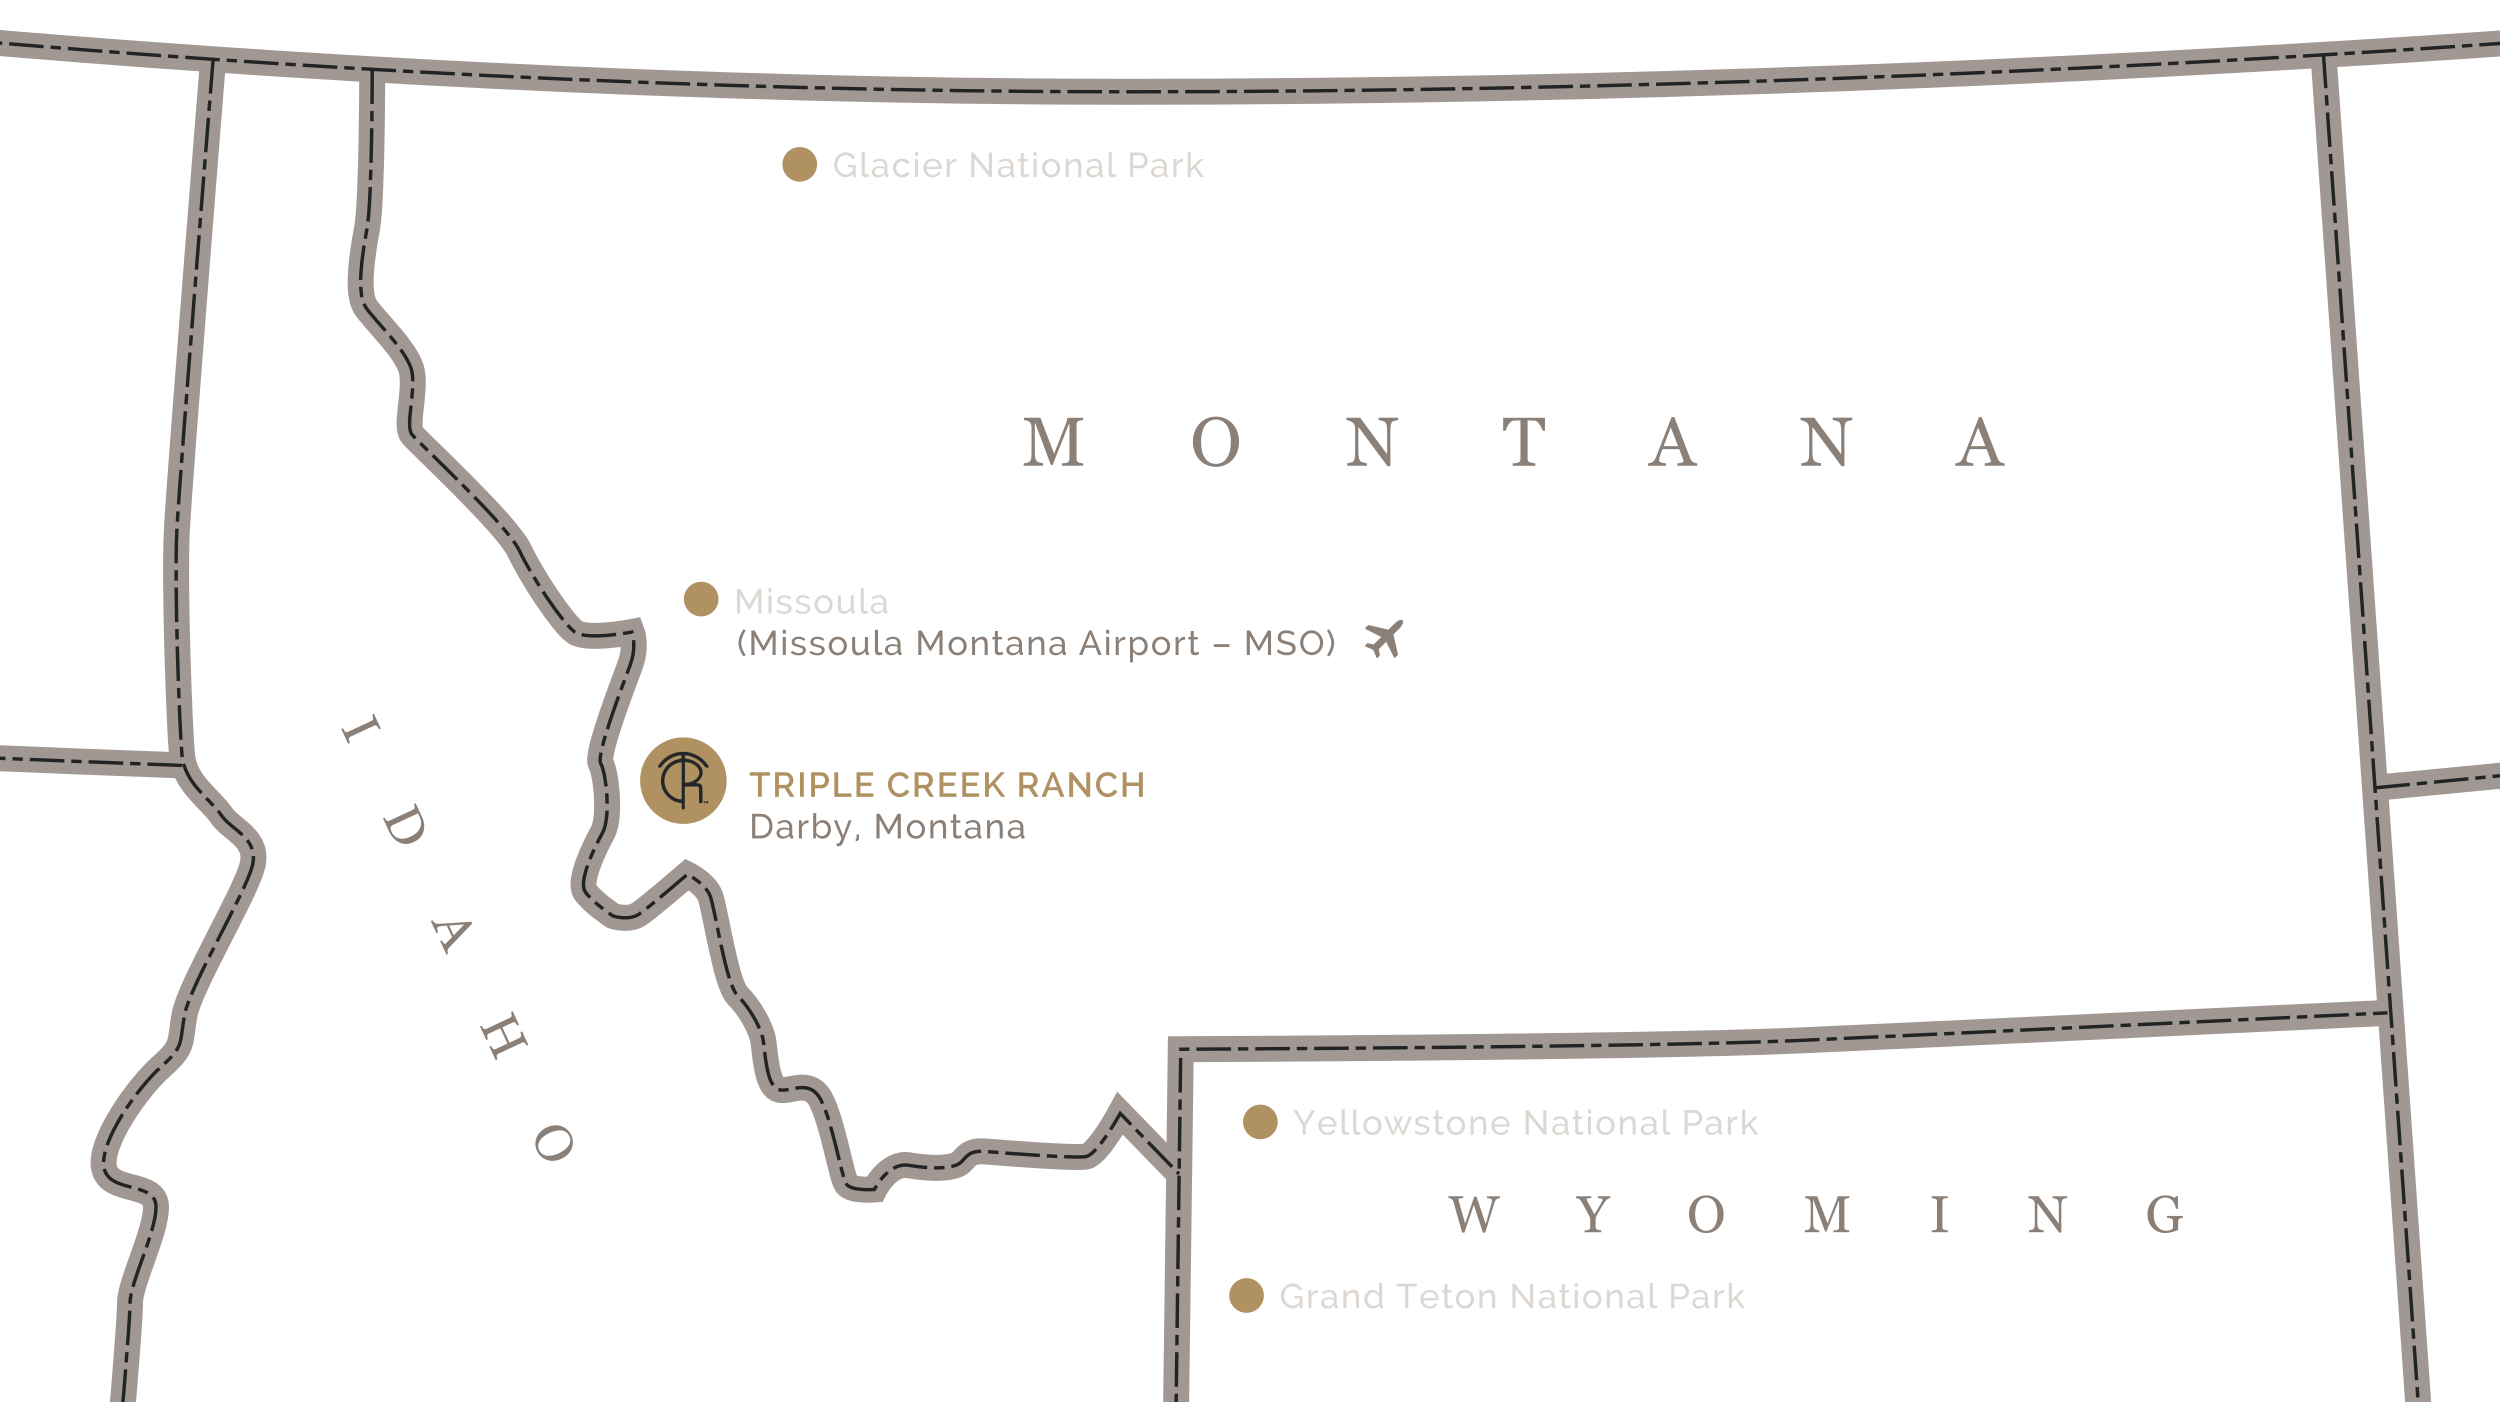 <?xml version="1.0" encoding="UTF-8"?> <svg xmlns="http://www.w3.org/2000/svg" xmlns:xlink="http://www.w3.org/1999/xlink" id="Layer_2" width="840" height="471.19" viewBox="0 0 840 471.19"><defs><clipPath id="clippath"><rect width="840" height="471.19" fill="none"></rect></clipPath></defs><g id="section_8"><g clip-path="url(#clippath)"><path d="M286.62,58.38c-.73.79-1.56,1.17-2.51,1.17-2.19,0-3.85-2.08-3.85-4.21s1.64-4.16,3.85-4.16c1.59,0,2.62.73,3.15,1.8l-.8.56c-.49-.95-1.36-1.42-2.37-1.42-1.69,0-2.77,1.57-2.77,3.25,0,1.77,1.24,3.25,2.87,3.25.88,0,1.7-.42,2.43-1.3v-1.14h-1.78v-.79h2.66v4.12h-.88v-1.12Z" fill="#dcd7d2"></path><path d="M289.54,51.01h1.02v6.92c0,.45.26.72.69.72.17,0,.43-.06.63-.14l.16.83c-.34.14-.86.24-1.22.24-.79,0-1.28-.48-1.28-1.28v-7.29Z" fill="#dcd7d2"></path><path d="M292.9,57.75c0-1.15,1.06-1.91,2.56-1.91.59,0,1.23.12,1.7.3v-.49c0-.99-.59-1.59-1.61-1.59-.63,0-1.27.24-1.93.71l-.34-.66c.78-.52,1.55-.79,2.38-.79,1.55,0,2.51.91,2.51,2.44v2.48c0,.26.09.36.33.37v.88c-.15.02-.3.05-.42.05-.34,0-.74-.17-.77-.62l-.02-.43c-.55.73-1.48,1.12-2.3,1.12-1.22,0-2.09-.83-2.09-1.86ZM296.94,58.12c.15-.17.22-.35.22-.48v-.9c-.48-.19-1.04-.29-1.54-.29-1.05,0-1.74.47-1.74,1.2,0,.63.51,1.19,1.37,1.19.65,0,1.34-.31,1.69-.72Z" fill="#dcd7d2"></path><path d="M303.11,53.32c1.2,0,2.12.58,2.56,1.48l-1,.31c-.31-.57-.91-.91-1.58-.91-1.13,0-2.01.95-2.01,2.24s.92,2.28,2.02,2.28c.71,0,1.43-.43,1.62-.94l1,.3c-.36.88-1.37,1.52-2.59,1.52-1.83,0-3.09-1.45-3.09-3.16s1.23-3.13,3.08-3.13Z" fill="#dcd7d2"></path><path d="M307.44,52.29v-1.28h1.02v1.28h-1.02ZM307.44,59.5v-6.07h1.02v6.07h-1.02Z" fill="#dcd7d2"></path><path d="M310.27,56.46c0-1.71,1.28-3.14,3.11-3.14s3.04,1.47,3.04,3.09c0,.16-.01.33-.02.4h-5.04c.09,1.2.99,2.04,2.05,2.04.74,0,1.48-.41,1.73-1.01l.88.24c-.4.9-1.43,1.54-2.65,1.54-1.83,0-3.09-1.44-3.09-3.15ZM315.45,56.05c-.1-1.16-.99-1.97-2.07-1.97s-1.97.81-2.05,1.97h4.12Z" fill="#dcd7d2"></path><path d="M321.32,54.32c-1.02.02-1.86.55-2.19,1.43v3.75h-1.02v-6.07h.95v1.41c.42-.84,1.15-1.45,1.92-1.45.15,0,.26,0,.34.01v.93Z" fill="#dcd7d2"></path><path d="M327.39,53.19v6.3h-1.05v-8.26h.81l5.12,6.43v-6.42h1.05v8.25h-.88l-5.05-6.3Z" fill="#dcd7d2"></path><path d="M335.25,57.75c0-1.15,1.06-1.91,2.56-1.91.59,0,1.23.12,1.7.3v-.49c0-.99-.59-1.59-1.61-1.59-.63,0-1.27.24-1.93.71l-.34-.66c.78-.52,1.55-.79,2.38-.79,1.55,0,2.51.91,2.51,2.44v2.48c0,.26.09.36.33.37v.88c-.15.02-.3.05-.42.05-.34,0-.74-.17-.77-.62l-.02-.43c-.55.73-1.48,1.12-2.3,1.12-1.22,0-2.09-.83-2.09-1.86ZM339.28,58.12c.15-.17.22-.35.22-.48v-.9c-.48-.19-1.04-.29-1.54-.29-1.05,0-1.74.47-1.74,1.2,0,.63.51,1.19,1.37,1.19.65,0,1.34-.31,1.69-.72Z" fill="#dcd7d2"></path><path d="M345.82,59.19c-.26.12-.83.38-1.48.38-.74,0-1.37-.4-1.37-1.27v-4.08h-.83v-.8h.83v-2.02h1.02v2.02h1.36v.8h-1.36v3.77c.02.44.33.64.69.64.41,0,.78-.19.9-.26l.24.81Z" fill="#dcd7d2"></path><path d="M347.29,52.29v-1.28h1.02v1.28h-1.02ZM347.29,59.5v-6.07h1.02v6.07h-1.02Z" fill="#dcd7d2"></path><path d="M350.12,56.47c0-1.7,1.26-3.15,3.06-3.15s3.07,1.45,3.07,3.15-1.24,3.14-3.07,3.14-3.06-1.45-3.06-3.14ZM353.18,58.73c1.12,0,2.02-1,2.02-2.27s-.91-2.26-2.02-2.26-2.01,1.01-2.01,2.28.9,2.24,2.01,2.24Z" fill="#dcd7d2"></path><path d="M363.31,59.5h-1.02v-3.4c0-1.29-.4-1.86-1.2-1.86s-1.74.67-2.02,1.59v3.66h-1.02v-6.07h.93v1.3c.48-.85,1.45-1.41,2.52-1.41,1.41,0,1.81,1.08,1.81,2.55v3.63Z" fill="#dcd7d2"></path><path d="M364.98,57.75c0-1.15,1.06-1.91,2.56-1.91.59,0,1.23.12,1.7.3v-.49c0-.99-.59-1.59-1.61-1.59-.63,0-1.27.24-1.93.71l-.34-.66c.78-.52,1.55-.79,2.38-.79,1.55,0,2.51.91,2.51,2.44v2.48c0,.26.09.36.33.37v.88c-.15.02-.3.05-.42.05-.34,0-.74-.17-.77-.62l-.02-.43c-.55.73-1.48,1.12-2.3,1.12-1.22,0-2.09-.83-2.09-1.86ZM369.02,58.12c.15-.17.22-.35.22-.48v-.9c-.48-.19-1.04-.29-1.54-.29-1.05,0-1.74.47-1.74,1.2,0,.63.51,1.19,1.37,1.19.65,0,1.34-.31,1.69-.72Z" fill="#dcd7d2"></path><path d="M372.52,51.01h1.02v6.92c0,.45.26.72.69.72.17,0,.43-.06.63-.14l.16.83c-.34.14-.86.24-1.22.24-.79,0-1.28-.48-1.28-1.28v-7.29Z" fill="#dcd7d2"></path><path d="M379.71,59.5v-8.26h3.44c1.45,0,2.5,1.34,2.5,2.64s-.98,2.65-2.43,2.65h-2.47v2.97h-1.05ZM380.76,55.6h2.41c.86,0,1.43-.78,1.43-1.72s-.7-1.71-1.5-1.71h-2.34v3.43Z" fill="#dcd7d2"></path><path d="M386.76,57.75c0-1.15,1.06-1.91,2.56-1.91.59,0,1.23.12,1.7.3v-.49c0-.99-.59-1.59-1.61-1.59-.63,0-1.27.24-1.93.71l-.34-.66c.78-.52,1.55-.79,2.38-.79,1.55,0,2.51.91,2.51,2.44v2.48c0,.26.09.36.33.37v.88c-.15.02-.3.05-.42.05-.34,0-.74-.17-.77-.62l-.02-.43c-.55.73-1.48,1.12-2.3,1.12-1.22,0-2.09-.83-2.09-1.86ZM390.8,58.12c.15-.17.22-.35.22-.48v-.9c-.48-.19-1.04-.29-1.54-.29-1.05,0-1.74.47-1.74,1.2,0,.63.51,1.19,1.37,1.19.65,0,1.34-.31,1.69-.72Z" fill="#dcd7d2"></path><path d="M397.49,54.32c-1.02.02-1.86.55-2.19,1.43v3.75h-1.02v-6.07h.95v1.41c.42-.84,1.15-1.45,1.92-1.45.15,0,.26,0,.34.01v.93Z" fill="#dcd7d2"></path><path d="M403.35,59.5l-2.09-2.97-1.16,1.09v1.87h-1.02v-8.49h1.02v5.58l3.12-3.15h1.13l-2.42,2.51,2.54,3.55h-1.11Z" fill="#dcd7d2"></path><circle cx="268.72" cy="55.22" r="5.82" fill="#af9162"></circle><circle cx="268.72" cy="55.22" r="3.36" fill="#af9162"></circle><path d="M258.71,260.63h-2.75v7.11h-1.3v-7.11h-2.76v-1.15h6.8v1.15Z" fill="#af9162"></path><path d="M260.42,267.74v-8.26h3.59c1.49,0,2.56,1.36,2.56,2.69,0,1.11-.64,2.12-1.62,2.43l1.97,3.14h-1.48l-1.81-2.87h-1.91v2.87h-1.3ZM261.73,263.72h2.28c.73,0,1.24-.71,1.24-1.55s-.63-1.54-1.31-1.54h-2.21v3.08Z" fill="#af9162"></path><path d="M268.79,267.74v-8.25h1.3v8.25h-1.3Z" fill="#af9162"></path><path d="M272.53,267.74v-8.26h3.47c1.49,0,2.56,1.36,2.56,2.69s-1,2.7-2.49,2.7h-2.23v2.87h-1.3ZM273.84,263.72h2.15c.73,0,1.24-.66,1.24-1.55s-.62-1.54-1.31-1.54h-2.08v3.08Z" fill="#af9162"></path><path d="M280.34,267.74v-8.26h1.3v7.11h4.43v1.15h-5.73Z" fill="#af9162"></path><path d="M293.45,266.59v1.15h-5.66v-8.26h5.56v1.15h-4.26v2.35h3.69v1.08h-3.69v2.52h4.36Z" fill="#af9162"></path><path d="M302.29,259.44c1.47,0,2.57.74,3.09,1.8l-1.02.69c-.44-1-1.35-1.31-2.12-1.31-1.69,0-2.57,1.55-2.57,2.99,0,1.61,1.09,3.04,2.61,3.04.79,0,1.73-.4,2.15-1.36l1.08.62c-.51,1.23-1.99,1.92-3.28,1.92-2.28,0-3.89-2.16-3.89-4.26s1.45-4.12,3.94-4.12Z" fill="#af9162"></path><path d="M307.32,267.74v-8.26h3.59c1.49,0,2.56,1.36,2.56,2.69,0,1.11-.64,2.12-1.62,2.43l1.97,3.14h-1.48l-1.81-2.87h-1.91v2.87h-1.3ZM308.62,263.72h2.28c.73,0,1.24-.71,1.24-1.55s-.63-1.54-1.31-1.54h-2.21v3.08Z" fill="#af9162"></path><path d="M321.35,266.59v1.15h-5.66v-8.26h5.56v1.15h-4.26v2.35h3.69v1.08h-3.69v2.52h4.36Z" fill="#af9162"></path><path d="M328.99,266.59v1.15h-5.66v-8.26h5.56v1.15h-4.26v2.35h3.69v1.08h-3.69v2.52h4.36Z" fill="#af9162"></path><path d="M330.97,267.74v-8.25h1.3v4.3l3.93-4.32h1.4l-3.26,3.65,3.44,4.61h-1.41l-2.81-3.86-1.29,1.35v2.51h-1.3Z" fill="#af9162"></path><path d="M342.49,267.74v-8.26h3.59c1.49,0,2.56,1.36,2.56,2.69,0,1.11-.64,2.12-1.62,2.43l1.97,3.14h-1.48l-1.81-2.87h-1.91v2.87h-1.3ZM343.79,263.72h2.28c.73,0,1.24-.71,1.24-1.55s-.63-1.54-1.31-1.54h-2.21v3.08Z" fill="#af9162"></path><path d="M349.95,267.74l3.33-8.26h1.07l3.32,8.26h-1.38l-.88-2.24h-3.19l-.86,2.24h-1.4ZM353.81,260.94l-1.37,3.59h2.7l-1.33-3.59Z" fill="#af9162"></path><path d="M360.55,261.92v5.82h-1.3v-8.26h1.02l4.72,5.96v-5.94h1.31v8.25h-1.08l-4.68-5.82Z" fill="#af9162"></path><path d="M372.18,259.44c1.47,0,2.57.74,3.09,1.8l-1.02.69c-.44-1-1.35-1.31-2.12-1.31-1.69,0-2.57,1.55-2.57,2.99,0,1.61,1.09,3.04,2.61,3.04.79,0,1.73-.4,2.15-1.36l1.08.62c-.51,1.23-1.99,1.92-3.28,1.92-2.28,0-3.89-2.16-3.89-4.26s1.45-4.12,3.94-4.12Z" fill="#af9162"></path><path d="M383.99,259.48v8.26h-1.31v-3.64h-4.16v3.64h-1.3v-8.26h1.3v3.45h4.16v-3.45h1.31Z" fill="#af9162"></path><path d="M252.71,281.7v-8.26h2.86c2.65,0,3.99,1.84,3.99,4.12,0,2.5-1.56,4.14-3.99,4.14h-2.86ZM255.57,274.37h-1.81v6.4h1.81c1.91,0,2.93-1.38,2.93-3.21s-1.06-3.19-2.93-3.19Z" fill="#8b8078"></path><path d="M260.92,279.96c0-1.15,1.06-1.91,2.56-1.91.59,0,1.23.12,1.7.3v-.49c0-.99-.59-1.59-1.61-1.59-.63,0-1.27.24-1.93.71l-.34-.66c.78-.52,1.55-.79,2.38-.79,1.55,0,2.51.91,2.51,2.44v2.48c0,.26.09.36.33.37v.88c-.15.02-.3.05-.42.05-.34,0-.74-.17-.77-.62l-.02-.43c-.55.73-1.48,1.12-2.3,1.12-1.22,0-2.09-.83-2.09-1.86ZM264.96,280.33c.15-.17.22-.35.22-.48v-.9c-.48-.19-1.04-.29-1.54-.29-1.05,0-1.74.47-1.74,1.2,0,.63.51,1.19,1.37,1.19.65,0,1.34-.31,1.69-.72Z" fill="#8b8078"></path><path d="M271.65,276.53c-1.02.02-1.86.55-2.19,1.43v3.75h-1.02v-6.07h.95v1.41c.42-.84,1.15-1.45,1.92-1.45.15,0,.26,0,.34.01v.93Z" fill="#8b8078"></path><path d="M274.14,280.56v1.14h-.91v-8.49h1.02v3.63c.51-.79,1.26-1.31,2.24-1.31,1.66,0,2.72,1.54,2.72,3.16,0,1.71-1.24,3.13-2.87,3.13-.94,0-1.77-.51-2.21-1.26ZM278.18,278.69c0-1.19-.81-2.28-1.99-2.28-.87,0-1.57.65-1.93,1.42v1.76c.15.77,1.11,1.35,1.84,1.35,1.22,0,2.08-1.08,2.08-2.24Z" fill="#8b8078"></path><path d="M281.11,283.37c.21.02.4.04.56.04.28,0,.45-.14,1.05-1.7l-2.57-6.07h1.06l2.07,5.15,1.88-5.15h.98l-2.98,7.67c-.28.72-.83,1.02-1.54,1.02-.17,0-.35-.01-.51-.06v-.9Z" fill="#8b8078"></path><path d="M287.5,281.89c.1,0,.29-.05.29-.28v-1.21h.85v1.37c0,.65-.62.87-1.14.87v-.76Z" fill="#8b8078"></path><path d="M301.64,281.7v-6.39l-2.75,4.9h-.59l-2.76-4.9v6.39h-1.05v-8.26h1.11l2.99,5.36,3-5.36h1.09v8.26h-1.05Z" fill="#8b8078"></path><path d="M304.68,278.68c0-1.7,1.26-3.15,3.06-3.15s3.07,1.45,3.07,3.15-1.24,3.14-3.07,3.14-3.06-1.45-3.06-3.14ZM307.74,280.93c1.12,0,2.02-1,2.02-2.27s-.91-2.26-2.02-2.26-2.01,1.01-2.01,2.28.9,2.24,2.01,2.24Z" fill="#8b8078"></path><path d="M317.87,281.7h-1.02v-3.4c0-1.29-.4-1.86-1.2-1.86s-1.74.67-2.02,1.59v3.66h-1.02v-6.07h.93v1.3c.48-.85,1.45-1.41,2.52-1.41,1.41,0,1.81,1.08,1.81,2.55v3.63Z" fill="#8b8078"></path><path d="M323.12,281.4c-.26.12-.83.38-1.48.38-.74,0-1.37-.4-1.37-1.27v-4.08h-.83v-.8h.83v-2.02h1.02v2.02h1.36v.8h-1.36v3.77c.02.44.33.64.69.64.41,0,.78-.19.9-.26l.24.81Z" fill="#8b8078"></path><path d="M324.13,279.96c0-1.15,1.06-1.91,2.56-1.91.59,0,1.23.12,1.7.3v-.49c0-.99-.59-1.59-1.61-1.59-.63,0-1.27.24-1.93.71l-.34-.66c.78-.52,1.55-.79,2.38-.79,1.55,0,2.51.91,2.51,2.44v2.48c0,.26.09.36.33.37v.88c-.15.02-.3.05-.42.05-.34,0-.74-.17-.77-.62l-.02-.43c-.55.73-1.48,1.12-2.3,1.12-1.22,0-2.09-.83-2.09-1.86ZM328.17,280.33c.15-.17.22-.35.22-.48v-.9c-.48-.19-1.04-.29-1.54-.29-1.05,0-1.74.47-1.74,1.2,0,.63.51,1.19,1.37,1.19.65,0,1.34-.31,1.69-.72Z" fill="#8b8078"></path><path d="M336.92,281.7h-1.02v-3.4c0-1.29-.4-1.86-1.2-1.86s-1.74.67-2.02,1.59v3.66h-1.02v-6.07h.93v1.3c.48-.85,1.45-1.41,2.52-1.41,1.41,0,1.81,1.08,1.81,2.55v3.63Z" fill="#8b8078"></path><path d="M338.59,279.96c0-1.15,1.06-1.91,2.56-1.91.59,0,1.23.12,1.7.3v-.49c0-.99-.59-1.59-1.61-1.59-.63,0-1.27.24-1.93.71l-.34-.66c.78-.52,1.55-.79,2.38-.79,1.55,0,2.51.91,2.51,2.44v2.48c0,.26.09.36.33.37v.88c-.15.02-.3.05-.42.05-.34,0-.74-.17-.77-.62l-.02-.43c-.55.73-1.48,1.12-2.3,1.12-1.22,0-2.09-.83-2.09-1.86ZM342.63,280.33c.15-.17.22-.35.22-.48v-.9c-.48-.19-1.04-.29-1.54-.29-1.05,0-1.74.47-1.74,1.2,0,.63.51,1.19,1.37,1.19.65,0,1.34-.31,1.69-.72Z" fill="#8b8078"></path><path d="M254.78,206.15v-6.39l-2.75,4.9h-.59l-2.76-4.9v6.39h-1.05v-8.26h1.11l2.99,5.36,3-5.36h1.09v8.26h-1.05Z" fill="#dcd7d2"></path><path d="M258.2,198.94v-1.28h1.02v1.28h-1.02ZM258.2,206.15v-6.07h1.02v6.07h-1.02Z" fill="#dcd7d2"></path><path d="M260.9,205.39l.44-.69c.71.54,1.42.81,2.2.81.87,0,1.44-.37,1.44-1s-.55-.78-1.71-1.06c-1.47-.36-2.08-.64-2.08-1.59,0-1.22,1.04-1.88,2.33-1.88.91,0,1.73.33,2.28.8l-.47.62c-.51-.45-1.17-.67-1.84-.67-.74,0-1.34.3-1.34,1,0,.57.4.7,1.43.95,1.62.38,2.38.71,2.38,1.74,0,1.13-.94,1.85-2.41,1.85-.97,0-1.99-.31-2.66-.88Z" fill="#dcd7d2"></path><path d="M267.22,205.39l.44-.69c.71.54,1.42.81,2.2.81.87,0,1.44-.37,1.44-1s-.55-.78-1.71-1.06c-1.47-.36-2.08-.64-2.08-1.59,0-1.22,1.04-1.88,2.33-1.88.91,0,1.73.33,2.28.8l-.47.62c-.51-.45-1.17-.67-1.84-.67-.74,0-1.34.3-1.34,1,0,.57.4.7,1.43.95,1.62.38,2.38.71,2.38,1.74,0,1.13-.94,1.85-2.41,1.85-.97,0-1.99-.31-2.66-.88Z" fill="#dcd7d2"></path><path d="M273.66,203.13c0-1.7,1.26-3.15,3.06-3.15s3.07,1.45,3.07,3.15-1.24,3.14-3.07,3.14-3.06-1.45-3.06-3.14ZM276.72,205.39c1.12,0,2.02-1,2.02-2.27s-.91-2.26-2.02-2.26-2.01,1.01-2.01,2.28.9,2.24,2.01,2.24Z" fill="#dcd7d2"></path><path d="M281.53,203.72v-3.64h1.02v3.44c0,1.24.43,1.86,1.29,1.86s1.64-.57,2-1.5v-3.8h1.02v4.82c0,.26.09.36.33.37v.88c-.17.02-.3.05-.41.05-.47,0-.74-.24-.77-.62l-.03-.73c-.54.91-1.48,1.42-2.52,1.42-1.27,0-1.93-.87-1.93-2.55Z" fill="#dcd7d2"></path><path d="M289.21,197.66h1.02v6.92c0,.45.26.72.69.72.17,0,.43-.06.63-.14l.16.83c-.34.14-.86.24-1.22.24-.79,0-1.28-.48-1.28-1.28v-7.29Z" fill="#dcd7d2"></path><path d="M292.57,204.41c0-1.15,1.06-1.91,2.56-1.91.59,0,1.23.12,1.7.3v-.49c0-.99-.59-1.59-1.61-1.59-.63,0-1.27.24-1.93.71l-.34-.66c.78-.52,1.55-.79,2.38-.79,1.55,0,2.51.91,2.51,2.44v2.48c0,.26.09.36.33.37v.88c-.15.02-.3.05-.42.05-.34,0-.74-.17-.77-.62l-.02-.43c-.55.73-1.48,1.12-2.3,1.12-1.22,0-2.09-.83-2.09-1.86ZM296.6,204.78c.15-.17.22-.35.22-.48v-.9c-.48-.19-1.04-.29-1.54-.29-1.05,0-1.74.47-1.74,1.2,0,.63.51,1.19,1.37,1.19.65,0,1.34-.31,1.69-.72Z" fill="#dcd7d2"></path><circle cx="235.6" cy="201.29" r="5.82" fill="#af9162"></circle><circle cx="235.6" cy="201.29" r="3.36" fill="#af9162"></circle><path d="M435.74,372.99l2.5,4.3,2.52-4.3h1.14l-3.14,5.25v3.01h-1.05v-3.04l-3.13-5.22h1.15Z" fill="#dcd7d2"></path><path d="M442.95,378.21c0-1.71,1.28-3.14,3.11-3.14s3.04,1.47,3.04,3.09c0,.16-.01.33-.02.4h-5.04c.09,1.2.99,2.04,2.05,2.04.74,0,1.48-.41,1.73-1.01l.88.24c-.4.9-1.43,1.54-2.65,1.54-1.83,0-3.09-1.44-3.09-3.15ZM448.13,377.81c-.1-1.16-.99-1.97-2.07-1.97s-1.97.81-2.05,1.97h4.12Z" fill="#dcd7d2"></path><path d="M450.82,372.76h1.02v6.92c0,.45.26.72.69.72.17,0,.43-.06.63-.14l.16.83c-.34.14-.86.24-1.22.24-.79,0-1.28-.48-1.28-1.28v-7.29Z" fill="#dcd7d2"></path><path d="M454.66,372.76h1.02v6.92c0,.45.26.72.69.72.17,0,.43-.06.63-.14l.16.83c-.34.14-.86.24-1.22.24-.79,0-1.28-.48-1.28-1.28v-7.29Z" fill="#dcd7d2"></path><path d="M458.07,378.23c0-1.7,1.26-3.15,3.06-3.15s3.07,1.45,3.07,3.15-1.24,3.14-3.07,3.14-3.06-1.45-3.06-3.14ZM461.13,380.48c1.12,0,2.02-1,2.02-2.27s-.91-2.26-2.02-2.26-2.01,1.01-2.01,2.28.9,2.24,2.01,2.24Z" fill="#dcd7d2"></path><path d="M473.41,375.18h.99l-2.58,6.07h-.85l-1.22-2.97-1.21,2.97h-.85l-2.58-6.07h.98l2.09,5.06,1.02-2.52-1.05-2.52h.85l.74,1.94.74-1.94h.85l-1.04,2.52,1.02,2.52,2.08-5.06Z" fill="#dcd7d2"></path><path d="M475.24,380.48l.44-.69c.71.54,1.42.81,2.2.81.87,0,1.44-.37,1.44-1s-.55-.78-1.71-1.06c-1.47-.36-2.08-.64-2.08-1.59,0-1.22,1.04-1.88,2.33-1.88.91,0,1.73.33,2.28.8l-.47.62c-.51-.45-1.17-.67-1.84-.67-.74,0-1.34.3-1.34,1,0,.57.4.7,1.43.95,1.62.38,2.38.71,2.38,1.74,0,1.13-.94,1.85-2.41,1.85-.97,0-1.99-.31-2.66-.88Z" fill="#dcd7d2"></path><path d="M485.2,380.95c-.26.12-.83.38-1.48.38-.74,0-1.37-.4-1.37-1.27v-4.08h-.83v-.8h.83v-2.02h1.02v2.02h1.36v.8h-1.36v3.77c.02.44.33.64.69.64.41,0,.78-.19.9-.26l.24.81Z" fill="#dcd7d2"></path><path d="M486.16,378.23c0-1.7,1.26-3.15,3.06-3.15s3.07,1.45,3.07,3.15-1.24,3.14-3.07,3.14-3.06-1.45-3.06-3.14ZM489.22,380.48c1.12,0,2.02-1,2.02-2.27s-.91-2.26-2.02-2.26-2.01,1.01-2.01,2.28.9,2.24,2.01,2.24Z" fill="#dcd7d2"></path><path d="M499.36,381.25h-1.02v-3.4c0-1.29-.4-1.86-1.2-1.86s-1.74.67-2.02,1.59v3.66h-1.02v-6.07h.93v1.3c.48-.85,1.45-1.41,2.52-1.41,1.41,0,1.81,1.08,1.81,2.55v3.63Z" fill="#dcd7d2"></path><path d="M501.1,378.21c0-1.71,1.28-3.14,3.11-3.14s3.04,1.47,3.04,3.09c0,.16-.01.33-.02.4h-5.04c.09,1.2.99,2.04,2.05,2.04.74,0,1.48-.41,1.73-1.01l.88.24c-.4.9-1.43,1.54-2.65,1.54-1.83,0-3.09-1.44-3.09-3.15ZM506.28,377.81c-.1-1.16-.99-1.97-2.07-1.97s-1.97.81-2.05,1.97h4.12Z" fill="#dcd7d2"></path><path d="M513.68,374.95v6.3h-1.05v-8.26h.81l5.12,6.43v-6.42h1.05v8.25h-.88l-5.05-6.3Z" fill="#dcd7d2"></path><path d="M521.53,379.51c0-1.15,1.06-1.91,2.56-1.91.59,0,1.23.12,1.7.3v-.49c0-.99-.59-1.59-1.61-1.59-.63,0-1.27.24-1.93.71l-.34-.66c.78-.52,1.55-.79,2.38-.79,1.55,0,2.51.91,2.51,2.44v2.48c0,.26.09.36.33.37v.88c-.15.02-.3.05-.42.05-.34,0-.74-.17-.77-.62l-.02-.43c-.55.73-1.48,1.12-2.3,1.12-1.22,0-2.09-.83-2.09-1.86ZM525.57,379.88c.15-.17.22-.35.22-.48v-.9c-.48-.19-1.04-.29-1.54-.29-1.05,0-1.74.47-1.74,1.2,0,.63.51,1.19,1.37,1.19.65,0,1.34-.31,1.69-.72Z" fill="#dcd7d2"></path><path d="M532.11,380.95c-.26.12-.83.38-1.48.38-.74,0-1.37-.4-1.37-1.27v-4.08h-.83v-.8h.83v-2.02h1.02v2.02h1.36v.8h-1.36v3.77c.02.44.33.64.69.64.41,0,.78-.19.9-.26l.24.81Z" fill="#dcd7d2"></path><path d="M533.57,374.04v-1.28h1.02v1.28h-1.02ZM533.57,381.25v-6.07h1.02v6.07h-1.02Z" fill="#dcd7d2"></path><path d="M536.4,378.23c0-1.7,1.26-3.15,3.06-3.15s3.07,1.45,3.07,3.15-1.24,3.14-3.07,3.14-3.06-1.45-3.06-3.14ZM539.46,380.48c1.12,0,2.02-1,2.02-2.27s-.91-2.26-2.02-2.26-2.01,1.01-2.01,2.28.9,2.24,2.01,2.24Z" fill="#dcd7d2"></path><path d="M549.59,381.25h-1.02v-3.4c0-1.29-.4-1.86-1.2-1.86s-1.74.67-2.02,1.59v3.66h-1.02v-6.07h.93v1.3c.48-.85,1.45-1.41,2.52-1.41,1.41,0,1.81,1.08,1.81,2.55v3.63Z" fill="#dcd7d2"></path><path d="M551.27,379.51c0-1.15,1.06-1.91,2.56-1.91.59,0,1.23.12,1.7.3v-.49c0-.99-.59-1.59-1.61-1.59-.63,0-1.27.24-1.93.71l-.34-.66c.78-.52,1.55-.79,2.38-.79,1.55,0,2.51.91,2.51,2.44v2.48c0,.26.09.36.33.37v.88c-.15.02-.3.05-.42.05-.34,0-.74-.17-.77-.62l-.02-.43c-.55.73-1.48,1.12-2.3,1.12-1.22,0-2.09-.83-2.09-1.86ZM555.31,379.88c.15-.17.22-.35.22-.48v-.9c-.48-.19-1.04-.29-1.54-.29-1.05,0-1.74.47-1.74,1.2,0,.63.51,1.19,1.37,1.19.65,0,1.34-.31,1.69-.72Z" fill="#dcd7d2"></path><path d="M558.81,372.76h1.02v6.92c0,.45.26.72.69.72.17,0,.43-.06.63-.14l.16.83c-.34.14-.86.24-1.22.24-.79,0-1.28-.48-1.28-1.28v-7.29Z" fill="#dcd7d2"></path><path d="M566,381.25v-8.26h3.44c1.45,0,2.5,1.34,2.5,2.64s-.98,2.65-2.43,2.65h-2.47v2.97h-1.05ZM567.04,377.35h2.41c.86,0,1.43-.78,1.43-1.72s-.7-1.71-1.5-1.71h-2.34v3.43Z" fill="#dcd7d2"></path><path d="M573.05,379.51c0-1.15,1.06-1.91,2.56-1.91.59,0,1.23.12,1.7.3v-.49c0-.99-.59-1.59-1.61-1.59-.63,0-1.27.24-1.93.71l-.34-.66c.78-.52,1.55-.79,2.38-.79,1.55,0,2.51.91,2.51,2.44v2.48c0,.26.09.36.33.37v.88c-.15.02-.3.05-.42.05-.34,0-.74-.17-.77-.62l-.02-.43c-.55.73-1.48,1.12-2.3,1.12-1.22,0-2.09-.83-2.09-1.86ZM577.08,379.88c.15-.17.22-.35.22-.48v-.9c-.48-.19-1.04-.29-1.54-.29-1.05,0-1.74.47-1.74,1.2,0,.63.51,1.19,1.37,1.19.65,0,1.34-.31,1.69-.72Z" fill="#dcd7d2"></path><path d="M583.77,376.07c-1.02.02-1.86.55-2.19,1.43v3.75h-1.02v-6.07h.95v1.41c.42-.84,1.15-1.45,1.92-1.45.15,0,.26,0,.34.01v.93Z" fill="#dcd7d2"></path><path d="M589.64,381.25l-2.09-2.97-1.16,1.09v1.87h-1.02v-8.49h1.02v5.58l3.12-3.15h1.13l-2.42,2.51,2.54,3.55h-1.11Z" fill="#dcd7d2"></path><circle cx="423.49" cy="376.97" r="5.82" fill="#af9162"></circle><circle cx="423.49" cy="376.97" r="3.36" fill="#af9162"></circle><path d="M436.73,438.45c-.73.79-1.56,1.17-2.51,1.17-2.19,0-3.85-2.08-3.85-4.21s1.64-4.16,3.85-4.16c1.59,0,2.62.73,3.15,1.8l-.8.56c-.49-.95-1.36-1.42-2.37-1.42-1.69,0-2.77,1.57-2.77,3.25,0,1.77,1.24,3.25,2.87,3.25.88,0,1.7-.42,2.43-1.3v-1.14h-1.78v-.79h2.66v4.12h-.88v-1.12Z" fill="#dcd7d2"></path><path d="M442.84,434.39c-1.02.02-1.86.55-2.19,1.43v3.75h-1.02v-6.07h.95v1.41c.42-.84,1.15-1.45,1.92-1.45.15,0,.26,0,.34.01v.93Z" fill="#dcd7d2"></path><path d="M443.86,437.82c0-1.15,1.06-1.91,2.56-1.91.59,0,1.23.12,1.7.3v-.49c0-.99-.59-1.59-1.61-1.59-.63,0-1.27.24-1.93.71l-.34-.66c.78-.52,1.55-.79,2.38-.79,1.55,0,2.51.91,2.51,2.44v2.48c0,.26.09.36.33.37v.88c-.15.02-.3.05-.42.05-.34,0-.74-.17-.77-.62l-.02-.43c-.55.73-1.48,1.12-2.3,1.12-1.22,0-2.09-.83-2.09-1.86ZM447.9,438.19c.15-.17.22-.35.22-.48v-.9c-.48-.19-1.04-.29-1.54-.29-1.05,0-1.74.47-1.74,1.2,0,.63.51,1.19,1.37,1.19.65,0,1.34-.31,1.69-.72Z" fill="#dcd7d2"></path><path d="M456.65,439.57h-1.02v-3.4c0-1.29-.4-1.86-1.2-1.86s-1.74.67-2.02,1.59v3.66h-1.02v-6.07h.93v1.3c.48-.85,1.45-1.41,2.52-1.41,1.41,0,1.81,1.08,1.81,2.55v3.63Z" fill="#dcd7d2"></path><path d="M458.39,436.54c0-1.72,1.15-3.15,2.76-3.15.98,0,1.78.58,2.22,1.31v-3.63h1.02v7.24c0,.26.09.36.33.37v.88c-.16.02-.3.05-.41.05-.47,0-.77-.28-.78-.62l-.02-.57c-.48.78-1.35,1.26-2.22,1.26-1.69,0-2.9-1.47-2.9-3.14ZM463.37,437.44v-1.74c-.29-.79-1.16-1.42-1.93-1.42-1.2,0-1.99,1.12-1.99,2.28,0,1.22.91,2.24,2.08,2.24.73,0,1.69-.6,1.84-1.36Z" fill="#dcd7d2"></path><path d="M476.04,432.24h-2.85v7.33h-1.05v-7.33h-2.85v-.93h6.75v.93Z" fill="#dcd7d2"></path><path d="M477.25,436.53c0-1.71,1.28-3.14,3.11-3.14s3.04,1.47,3.04,3.09c0,.16-.01.33-.02.4h-5.04c.09,1.2.99,2.04,2.05,2.04.74,0,1.48-.41,1.73-1.01l.88.24c-.4.9-1.43,1.54-2.65,1.54-1.83,0-3.09-1.44-3.09-3.15ZM482.43,436.12c-.1-1.16-.99-1.97-2.07-1.97s-1.97.81-2.05,1.97h4.12Z" fill="#dcd7d2"></path><path d="M488.19,439.26c-.26.12-.83.38-1.48.38-.74,0-1.37-.4-1.37-1.27v-4.08h-.83v-.8h.83v-2.02h1.02v2.02h1.36v.8h-1.36v3.77c.02.44.33.64.69.64.41,0,.78-.19.9-.26l.24.81Z" fill="#dcd7d2"></path><path d="M489.15,436.54c0-1.7,1.26-3.15,3.06-3.15s3.07,1.45,3.07,3.15-1.24,3.14-3.07,3.14-3.06-1.45-3.06-3.14ZM492.21,438.8c1.12,0,2.02-1,2.02-2.27s-.91-2.26-2.02-2.26-2.01,1.01-2.01,2.28.9,2.24,2.01,2.24Z" fill="#dcd7d2"></path><path d="M502.35,439.57h-1.02v-3.4c0-1.29-.4-1.86-1.2-1.86s-1.74.67-2.02,1.59v3.66h-1.02v-6.07h.93v1.3c.48-.85,1.45-1.41,2.52-1.41,1.41,0,1.81,1.08,1.81,2.55v3.63Z" fill="#dcd7d2"></path><path d="M509.21,433.26v6.3h-1.05v-8.26h.81l5.12,6.43v-6.42h1.05v8.25h-.88l-5.05-6.3Z" fill="#dcd7d2"></path><path d="M517.06,437.82c0-1.15,1.06-1.91,2.56-1.91.59,0,1.23.12,1.7.3v-.49c0-.99-.59-1.59-1.61-1.59-.63,0-1.27.24-1.93.71l-.34-.66c.78-.52,1.55-.79,2.38-.79,1.55,0,2.51.91,2.51,2.44v2.48c0,.26.09.36.33.37v.88c-.15.02-.3.05-.42.05-.34,0-.74-.17-.77-.62l-.02-.43c-.55.73-1.48,1.12-2.3,1.12-1.22,0-2.09-.83-2.09-1.86ZM521.1,438.19c.15-.17.22-.35.22-.48v-.9c-.48-.19-1.04-.29-1.54-.29-1.05,0-1.74.47-1.74,1.2,0,.63.51,1.19,1.37,1.19.65,0,1.34-.31,1.69-.72Z" fill="#dcd7d2"></path><path d="M527.64,439.26c-.26.12-.83.38-1.48.38-.74,0-1.37-.4-1.37-1.27v-4.08h-.83v-.8h.83v-2.02h1.02v2.02h1.36v.8h-1.36v3.77c.02.44.33.64.69.64.41,0,.78-.19.9-.26l.24.81Z" fill="#dcd7d2"></path><path d="M529.11,432.35v-1.28h1.02v1.28h-1.02ZM529.11,439.57v-6.07h1.02v6.07h-1.02Z" fill="#dcd7d2"></path><path d="M531.93,436.54c0-1.7,1.26-3.15,3.06-3.15s3.07,1.45,3.07,3.15-1.24,3.14-3.07,3.14-3.06-1.45-3.06-3.14ZM534.99,438.8c1.12,0,2.02-1,2.02-2.27s-.91-2.26-2.02-2.26-2.01,1.01-2.01,2.28.9,2.24,2.01,2.24Z" fill="#dcd7d2"></path><path d="M545.13,439.57h-1.02v-3.4c0-1.29-.4-1.86-1.2-1.86s-1.74.67-2.02,1.59v3.66h-1.02v-6.07h.93v1.3c.48-.85,1.45-1.41,2.52-1.41,1.41,0,1.81,1.08,1.81,2.55v3.63Z" fill="#dcd7d2"></path><path d="M546.8,437.82c0-1.15,1.06-1.91,2.56-1.91.59,0,1.23.12,1.7.3v-.49c0-.99-.59-1.59-1.61-1.59-.63,0-1.27.24-1.93.71l-.34-.66c.78-.52,1.55-.79,2.38-.79,1.55,0,2.51.91,2.51,2.44v2.48c0,.26.09.36.33.37v.88c-.15.02-.3.05-.42.05-.34,0-.74-.17-.77-.62l-.02-.43c-.55.73-1.48,1.12-2.3,1.12-1.22,0-2.09-.83-2.09-1.86ZM550.84,438.19c.15-.17.22-.35.22-.48v-.9c-.48-.19-1.04-.29-1.54-.29-1.05,0-1.74.47-1.74,1.2,0,.63.51,1.19,1.37,1.19.65,0,1.34-.31,1.69-.72Z" fill="#dcd7d2"></path><path d="M554.34,431.07h1.02v6.92c0,.45.26.72.69.72.17,0,.43-.06.63-.14l.16.83c-.34.14-.86.24-1.22.24-.79,0-1.28-.48-1.28-1.28v-7.29Z" fill="#dcd7d2"></path><path d="M561.53,439.57v-8.26h3.44c1.45,0,2.5,1.34,2.5,2.64s-.98,2.65-2.43,2.65h-2.47v2.97h-1.05ZM562.58,435.67h2.41c.86,0,1.43-.78,1.43-1.72s-.7-1.71-1.5-1.71h-2.34v3.43Z" fill="#dcd7d2"></path><path d="M568.58,437.82c0-1.15,1.06-1.91,2.56-1.91.59,0,1.23.12,1.7.3v-.49c0-.99-.59-1.59-1.61-1.59-.63,0-1.27.24-1.93.71l-.34-.66c.78-.52,1.55-.79,2.38-.79,1.55,0,2.51.91,2.51,2.44v2.48c0,.26.09.36.33.37v.88c-.15.02-.3.05-.42.05-.34,0-.74-.17-.77-.62l-.02-.43c-.55.73-1.48,1.12-2.3,1.12-1.22,0-2.09-.83-2.09-1.86ZM572.62,438.19c.15-.17.22-.35.22-.48v-.9c-.48-.19-1.04-.29-1.54-.29-1.05,0-1.74.47-1.74,1.2,0,.63.51,1.19,1.37,1.19.65,0,1.34-.31,1.69-.72Z" fill="#dcd7d2"></path><path d="M579.31,434.39c-1.02.02-1.86.55-2.19,1.43v3.75h-1.02v-6.07h.95v1.41c.42-.84,1.15-1.45,1.92-1.45.15,0,.26,0,.34.01v.93Z" fill="#dcd7d2"></path><path d="M585.17,439.57l-2.09-2.97-1.16,1.09v1.87h-1.02v-8.49h1.02v5.58l3.12-3.15h1.13l-2.42,2.51,2.54,3.55h-1.11Z" fill="#dcd7d2"></path><circle cx="418.84" cy="435.29" r="5.82" fill="#af9162"></circle><circle cx="418.84" cy="435.29" r="3.36" fill="#af9162"></circle><path d="M363.94,156.49h-7.12v-.81c.26,0,.59-.03.99-.08s.68-.11.84-.19c.23-.14.41-.31.52-.49.11-.19.16-.42.16-.7v-11.73h-.17l-5.5,13.74h-.57l-5.24-14.02h-.15v9.62c0,.93.06,1.64.18,2.12.12.49.3.83.54,1.05.17.16.51.31,1.03.45s.86.22,1.02.23v.81h-6.51v-.81c.34-.03.7-.09,1.07-.17.37-.08.66-.21.87-.37.26-.21.45-.54.55-.98.1-.44.15-1.17.15-2.2v-8.25c0-.48-.06-.87-.17-1.17-.11-.3-.28-.55-.49-.74-.23-.2-.52-.36-.86-.45-.34-.1-.68-.16-1.01-.17v-.81h5.5l4.62,12.1,3.94-10.12c.14-.37.27-.76.37-1.17.1-.41.16-.68.16-.81h5.26v.81c-.21,0-.48.04-.81.1-.33.06-.57.12-.72.17-.26.09-.43.24-.52.45-.09.21-.14.44-.14.69v11.62c0,.27.05.49.14.67s.27.34.52.48c.14.08.38.15.73.21.35.06.62.1.83.11v.81Z" fill="#8b8078"></path><path d="M414.04,142.27c.71.74,1.27,1.64,1.67,2.69.4,1.05.6,2.21.6,3.48s-.2,2.44-.61,3.49c-.41,1.05-.98,1.94-1.7,2.67-.7.73-1.52,1.29-2.45,1.68-.93.39-1.92.59-2.98.59-1.12,0-2.16-.21-3.11-.63s-1.77-1.01-2.45-1.76c-.68-.73-1.22-1.63-1.61-2.68-.39-1.05-.58-2.17-.58-3.37,0-1.31.2-2.48.61-3.5.41-1.03.97-1.91,1.69-2.66.71-.74,1.54-1.31,2.48-1.7.94-.39,1.93-.59,2.96-.59s2.08.2,3.02.6c.95.4,1.76.97,2.45,1.69ZM412.34,153.7c.42-.69.73-1.47.93-2.34.19-.87.29-1.84.29-2.92s-.11-2.12-.32-3.04c-.22-.92-.53-1.71-.95-2.36-.42-.64-.94-1.15-1.57-1.51-.63-.36-1.35-.54-2.16-.54-.91,0-1.68.21-2.32.63s-1.16.97-1.56,1.67c-.38.67-.66,1.45-.85,2.34-.19.89-.28,1.83-.28,2.82,0,1.09.1,2.08.3,2.95.2.88.51,1.66.93,2.34.41.67.92,1.19,1.55,1.56.62.37,1.36.56,2.23.56.81,0,1.54-.19,2.19-.57s1.18-.91,1.59-1.59Z" fill="#8b8078"></path><path d="M469.78,141.17c-.21,0-.54.07-.98.18-.44.11-.75.23-.94.35-.27.19-.46.55-.55,1.09-.09.54-.14,1.22-.14,2.04v11.8h-.99l-9.77-13.19v8.32c0,.93.06,1.65.18,2.15.12.5.3.86.54,1.07.17.17.53.32,1.08.47s.91.22,1.08.23v.81h-6.61v-.81c.2-.02.55-.09,1.03-.22.48-.13.79-.25.91-.36.26-.21.45-.54.55-.97.1-.44.15-1.18.15-2.23v-7.94c0-.35-.06-.7-.18-1.05-.12-.35-.28-.62-.49-.81-.27-.25-.64-.46-1.11-.64-.47-.18-.84-.27-1.13-.29v-.81h4.61l9.06,12.29v-7.67c0-.94-.06-1.66-.18-2.16-.12-.5-.3-.84-.52-1.01-.21-.14-.56-.28-1.04-.42-.48-.14-.85-.21-1.1-.23v-.81h6.56v.81Z" fill="#8b8078"></path><path d="M519.1,144.74h-.78c-.07-.27-.19-.6-.37-.97s-.38-.73-.6-1.06c-.23-.35-.48-.65-.75-.91-.27-.26-.53-.41-.78-.45-.24-.03-.53-.05-.89-.07-.36-.02-.69-.02-.99-.02h-.66v12.9c0,.25.05.48.16.69.11.21.29.37.56.48.14.05.42.13.86.22s.77.14,1.02.15v.81h-7.61v-.81c.21-.02.54-.05.97-.09.44-.05.74-.1.9-.17.25-.1.43-.24.55-.43.12-.19.18-.43.18-.74v-13h-.66c-.23,0-.53,0-.87.02-.35.01-.68.04-1,.07-.25.03-.51.18-.78.45-.27.27-.52.57-.74.91-.23.34-.43.7-.6,1.08-.17.38-.3.7-.36.95h-.8v-4.37h14.05v4.37Z" fill="#8b8078"></path><path d="M570.31,156.49h-6.7v-.81c.59-.04,1.08-.11,1.47-.23.39-.11.59-.25.59-.42,0-.07,0-.15-.02-.25s-.04-.19-.07-.26l-1.34-3.61h-5.66c-.21.53-.38.99-.52,1.39-.13.39-.25.76-.36,1.09-.1.33-.17.59-.2.8s-.06.37-.06.5c0,.3.24.54.72.7.48.17,1.02.27,1.61.3v.81h-6.07v-.81c.2-.02.44-.06.74-.13.3-.07.54-.17.73-.29.3-.2.54-.42.7-.64s.33-.53.49-.93c.81-2.02,1.7-4.29,2.68-6.82.98-2.52,1.85-4.77,2.61-6.74h.91l5.37,13.91c.11.3.24.53.39.72.14.18.34.36.6.53.17.11.4.2.68.27.28.07.52.11.7.12v.81ZM563.83,149.9l-2.44-6.26-2.41,6.26h4.85Z" fill="#8b8078"></path><path d="M622.34,141.17c-.21,0-.54.07-.98.18-.44.11-.75.23-.94.35-.27.19-.46.55-.55,1.09-.09.54-.14,1.22-.14,2.04v11.8h-.99l-9.77-13.19v8.32c0,.93.06,1.65.18,2.15.12.5.3.86.54,1.07.17.17.53.32,1.08.47s.91.22,1.08.23v.81h-6.61v-.81c.2-.02.55-.09,1.03-.22.48-.13.79-.25.91-.36.26-.21.45-.54.55-.97.1-.44.15-1.18.15-2.23v-7.94c0-.35-.06-.7-.18-1.05-.12-.35-.28-.62-.49-.81-.27-.25-.64-.46-1.11-.64-.47-.18-.84-.27-1.13-.29v-.81h4.61l9.06,12.29v-7.67c0-.94-.06-1.66-.18-2.16-.12-.5-.3-.84-.52-1.01-.21-.14-.56-.28-1.04-.42-.48-.14-.85-.21-1.1-.23v-.81h6.56v.81Z" fill="#8b8078"></path><path d="M673.58,156.49h-6.7v-.81c.59-.04,1.08-.11,1.47-.23.39-.11.59-.25.59-.42,0-.07,0-.15-.02-.25s-.04-.19-.07-.26l-1.34-3.61h-5.66c-.21.53-.38.99-.52,1.39-.13.39-.25.76-.36,1.09-.1.33-.17.59-.2.8s-.06.37-.06.5c0,.3.24.54.72.7.48.17,1.02.27,1.61.3v.81h-6.07v-.81c.2-.02.44-.06.74-.13.3-.07.54-.17.73-.29.3-.2.54-.42.7-.64s.33-.53.49-.93c.81-2.02,1.7-4.29,2.68-6.82.98-2.52,1.85-4.77,2.61-6.74h.91l5.37,13.91c.11.3.24.53.39.72.14.18.34.36.6.53.17.11.4.2.68.27.28.07.52.11.7.12v.81ZM667.09,149.9l-2.44-6.26-2.41,6.26h4.85Z" fill="#8b8078"></path><path d="M503.99,402.53c-.14,0-.31.04-.49.1-.19.06-.36.14-.52.23-.2.12-.36.27-.48.43-.12.16-.23.39-.32.68-.4,1.31-.87,2.84-1.41,4.6-.53,1.75-1.11,3.62-1.73,5.6h-.78l-3.05-9.31-3.17,9.31h-.75c-.56-1.99-1.14-4.05-1.75-6.19-.6-2.14-1.01-3.57-1.21-4.3-.05-.18-.13-.33-.23-.47-.1-.14-.23-.26-.4-.37-.14-.1-.31-.17-.5-.22-.19-.05-.36-.08-.52-.09v-.6h4.93v.6c-.43.02-.8.07-1.1.13-.3.06-.46.17-.46.32,0,.06,0,.13.03.23.02.09.03.17.04.23.13.5.36,1.33.69,2.48.33,1.15.82,2.88,1.48,5.18l3.02-8.99h.83l3.05,9.18c.41-1.41.76-2.64,1.06-3.7.3-1.06.54-1.96.74-2.71.14-.53.22-.89.26-1.09.03-.2.05-.36.05-.5,0-.19-.13-.35-.4-.49-.26-.13-.69-.22-1.28-.26v-.6h4.39v.6Z" fill="#8b8078"></path><path d="M541.11,402.53c-.1,0-.25.04-.46.12s-.36.14-.45.21c-.22.14-.37.24-.45.32-.08.07-.23.27-.46.58-.44.63-.85,1.26-1.23,1.9-.37.64-.84,1.46-1.41,2.45-.21.36-.35.66-.42.88s-.1.54-.1.96v2.31c0,.2.04.38.12.53.08.15.22.27.42.36.12.05.33.1.64.17.31.07.55.1.74.11v.6h-5.66v-.6c.16-.01.4-.03.72-.06.32-.03.54-.07.66-.12.2-.09.35-.2.42-.35.08-.15.11-.33.11-.55v-2.94c0-.09-.06-.26-.17-.5-.11-.24-.24-.51-.4-.81-.34-.66-.72-1.37-1.13-2.14-.41-.77-.78-1.42-1.08-1.97-.19-.32-.35-.57-.5-.73-.14-.16-.31-.31-.5-.43-.14-.09-.3-.15-.49-.2-.19-.05-.36-.07-.52-.09v-.6h5.16v.6c-.58.01-.99.05-1.23.12-.24.07-.36.16-.36.29,0,.03.02.09.05.18.03.08.08.19.14.32.07.15.16.32.26.51.1.19.2.37.29.55.27.51.54,1.01.82,1.51.28.5.64,1.16,1.09,1.96.89-1.44,1.57-2.56,2.04-3.36.47-.8.7-1.28.7-1.44,0-.13-.05-.24-.14-.31s-.22-.14-.38-.19c-.16-.05-.34-.07-.54-.09-.19-.01-.37-.03-.54-.05v-.6h4.2v.6Z" fill="#8b8078"></path><path d="M577.43,403.36c.53.56.95,1.23,1.25,2.02s.45,1.66.45,2.61-.15,1.83-.46,2.62c-.31.78-.73,1.45-1.28,2-.53.55-1.14.97-1.84,1.26-.7.3-1.44.44-2.23.44-.84,0-1.62-.16-2.33-.47s-1.32-.75-1.84-1.32c-.51-.55-.91-1.22-1.21-2.01-.29-.79-.44-1.63-.44-2.53,0-.98.15-1.86.46-2.63s.73-1.44,1.27-2c.53-.56,1.15-.98,1.86-1.28.71-.3,1.45-.44,2.22-.44s1.56.15,2.27.45c.71.3,1.32.72,1.84,1.27ZM576.16,411.93c.32-.52.55-1.1.69-1.76.14-.65.22-1.38.22-2.19s-.08-1.59-.24-2.28c-.16-.69-.4-1.28-.71-1.77-.31-.48-.7-.86-1.18-1.13-.47-.27-1.01-.41-1.62-.41-.68,0-1.26.16-1.74.47-.48.31-.87.73-1.17,1.25-.28.5-.5,1.09-.63,1.76-.14.67-.21,1.38-.21,2.11,0,.82.07,1.56.22,2.22.15.66.38,1.24.7,1.76.31.5.69.89,1.16,1.17.47.28,1.02.42,1.67.42.61,0,1.16-.14,1.64-.43.49-.28.89-.68,1.19-1.19Z" fill="#8b8078"></path><path d="M621.38,414.02h-5.34v-.6c.19,0,.44-.03.75-.06.3-.03.51-.08.63-.14.18-.11.31-.23.39-.37.08-.14.12-.31.12-.52v-8.79h-.13l-4.12,10.3h-.43l-3.93-10.52h-.11v7.22c0,.7.04,1.23.13,1.59.09.36.22.63.4.78.12.12.38.23.78.34.39.11.65.17.77.17v.6h-4.88v-.6c.26-.02.52-.07.81-.13.28-.06.5-.16.65-.28.2-.16.34-.4.41-.73s.11-.88.11-1.65v-6.19c0-.36-.04-.65-.13-.88-.09-.23-.21-.41-.37-.55-.18-.15-.39-.27-.65-.34-.26-.07-.51-.12-.76-.13v-.6h4.12l3.46,9.08,2.96-7.59c.11-.28.2-.57.28-.87.08-.3.12-.51.12-.61h3.94v.6c-.16,0-.36.03-.61.08s-.43.09-.54.13c-.19.07-.32.18-.39.34s-.1.33-.1.52v8.72c0,.2.03.37.1.5s.2.26.39.36c.1.06.28.11.55.16s.47.08.62.08v.6Z" fill="#8b8078"></path><path d="M654.47,414.02h-5.45v-.6c.15-.01.37-.03.66-.05.29-.02.49-.06.61-.1.19-.07.32-.17.41-.3.09-.13.13-.31.13-.53v-8.76c0-.2-.03-.37-.09-.5-.06-.13-.21-.25-.44-.34-.17-.07-.38-.13-.64-.19-.26-.06-.47-.1-.63-.11v-.6h5.45v.6c-.18,0-.39.03-.63.06-.24.04-.46.08-.64.14-.22.07-.36.18-.43.33s-.11.32-.11.51v8.75c0,.19.04.35.12.5s.22.26.42.35c.12.05.31.1.58.15.27.05.5.08.69.09v.6Z" fill="#8b8078"></path><path d="M694.57,402.53c-.16,0-.4.05-.73.14-.33.09-.57.17-.71.26-.2.14-.34.41-.41.82-.07.4-.11.91-.11,1.53v8.85h-.74l-7.33-9.89v6.24c0,.7.04,1.24.13,1.61.09.37.22.64.4.8.13.13.4.24.81.35.41.11.68.17.81.17v.6h-4.96v-.6c.15-.01.41-.07.78-.17.36-.1.59-.19.68-.27.2-.16.34-.4.41-.73s.11-.88.11-1.67v-5.96c0-.26-.05-.52-.14-.78-.09-.26-.21-.46-.37-.6-.2-.19-.48-.35-.83-.48-.35-.13-.63-.21-.85-.22v-.6h3.45l6.8,9.22v-5.75c0-.7-.05-1.25-.14-1.62s-.22-.63-.39-.75c-.16-.11-.42-.21-.78-.32s-.63-.16-.82-.17v-.6h4.92v.6Z" fill="#8b8078"></path><path d="M733.43,409.19c-.14.02-.32.04-.55.08s-.42.09-.56.16c-.17.09-.29.21-.36.36-.07.16-.11.34-.11.55v.94c0,.68,0,1.14.01,1.38s.02.43.03.59c-.76.34-1.51.6-2.26.78s-1.49.27-2.21.27c-.77,0-1.52-.15-2.23-.44s-1.34-.7-1.87-1.24c-.54-.54-.97-1.2-1.29-1.97-.32-.77-.48-1.64-.48-2.59s.15-1.77.46-2.56c.3-.79.73-1.47,1.29-2.05.54-.57,1.18-1.01,1.93-1.33.75-.32,1.55-.47,2.4-.47.68,0,1.28.08,1.78.25.51.17.95.36,1.34.6l.35-.58h.68l.08,4.23h-.7c-.12-.47-.27-.92-.44-1.38-.18-.45-.4-.86-.68-1.21-.28-.36-.62-.64-1.02-.86-.4-.21-.88-.32-1.44-.32-.61,0-1.15.12-1.63.37-.48.25-.89.62-1.25,1.1-.35.47-.61,1.06-.8,1.77-.19.7-.28,1.49-.28,2.36,0,.77.09,1.49.28,2.17.18.68.45,1.27.81,1.76.35.51.79.9,1.32,1.19.53.29,1.13.43,1.8.43.5,0,.96-.08,1.37-.23.41-.15.7-.32.87-.49.05-.3.07-.59.07-.89,0-.3,0-.56,0-.77v-.66c0-.24-.03-.45-.1-.64s-.2-.32-.4-.4c-.19-.09-.44-.15-.76-.19s-.57-.07-.75-.08v-.62h5.3v.62Z" fill="#8b8078"></path><path d="M116.97,249.88l-2.3-4.93.55-.26c.08.13.18.33.33.58.14.25.26.42.35.51.15.14.3.22.45.24.15.02.33-.01.54-.11l7.94-3.7c.18-.08.32-.18.41-.3.09-.11.13-.29.12-.54-.01-.18-.04-.4-.1-.66-.06-.26-.11-.47-.17-.62l.55-.26,2.3,4.93-.55.26c-.08-.16-.19-.34-.32-.54-.14-.21-.27-.38-.4-.52-.15-.17-.31-.25-.48-.25s-.34.04-.51.12l-7.93,3.7c-.17.08-.3.19-.4.32-.1.14-.14.31-.13.53,0,.13.05.32.11.59.07.27.13.49.21.66l-.55.26Z" fill="#8b8078"></path><path d="M138.98,282.95c-.93.43-1.82.64-2.67.61-.85-.03-1.62-.22-2.32-.58-.7-.36-1.33-.85-1.87-1.45-.55-.6-.99-1.28-1.34-2.03l-2.12-4.54.55-.26c.07.15.17.34.31.56.14.23.25.37.32.43.14.12.29.19.45.2.16,0,.34-.03.52-.12l7.91-3.69c.18-.08.32-.18.43-.31.11-.12.17-.29.17-.51,0-.2-.02-.39-.07-.6-.05-.2-.1-.37-.15-.51l.55-.26,2.23,4.79c.31.66.51,1.36.6,2.09.09.73.08,1.42-.04,2.05-.16.86-.52,1.64-1.09,2.35-.57.71-1.36,1.3-2.36,1.77ZM138.1,281.05c.74-.34,1.36-.75,1.86-1.22s.89-1,1.16-1.58c.26-.55.38-1.14.38-1.77s-.15-1.26-.44-1.9c-.1-.21-.21-.45-.34-.71-.13-.26-.23-.46-.29-.58l-8.42,3.93c-.47.22-.73.51-.78.86-.05.36.05.82.32,1.38.3.65.69,1.17,1.15,1.55.46.38.97.63,1.52.74.58.12,1.19.12,1.83,0,.64-.12,1.33-.35,2.07-.7Z" fill="#8b8078"></path><path d="M150.02,320.77l-2.12-4.56.55-.26c.21.39.42.7.62.93.2.23.36.32.47.26.05-.02.1-.05.16-.09.06-.04.11-.08.16-.13l2.03-2.05-1.79-3.85c-.43.02-.8.05-1.11.09-.31.03-.59.07-.86.1-.25.04-.45.07-.61.11-.15.04-.27.08-.36.12-.21.1-.29.33-.25.71s.14.77.31,1.19l-.55.26-1.92-4.13.55-.26c.07.13.18.28.32.46.14.18.28.31.43.4.23.14.45.23.66.28.2.04.47.06.78.04,1.63-.09,3.46-.2,5.48-.34,2.02-.14,3.83-.25,5.41-.36l.29.62-7.75,8.06c-.16.17-.29.33-.36.49-.08.16-.14.35-.17.58-.02.15,0,.33.03.55.04.21.09.39.14.52l-.55.26ZM152.45,314.27l3.48-3.64-5.02.35,1.54,3.3Z" fill="#8b8078"></path><path d="M166.56,356.23l-2.12-4.55.55-.26c.07.12.17.29.3.52.13.22.24.37.32.44.13.13.28.2.44.21.16.01.34-.03.54-.12l3.9-1.82-2.4-5.15-3.82,1.78c-.18.08-.32.18-.41.3-.1.12-.15.28-.16.5,0,.11.02.29.08.53.06.25.11.43.17.57l-.55.26-2.12-4.55.55-.26c.07.12.17.29.3.52.13.22.24.37.32.44.13.13.28.2.44.21.16.01.34-.03.54-.12l7.91-3.69c.16-.08.3-.18.41-.31s.16-.3.16-.5c0-.17-.02-.37-.06-.59-.04-.22-.09-.41-.15-.56l.55-.26,2.12,4.55-.55.26c-.07-.14-.18-.31-.32-.5s-.25-.33-.33-.41c-.14-.15-.3-.21-.47-.21-.17,0-.34.05-.51.13l-3.4,1.58,2.4,5.15,3.32-1.55c.16-.08.3-.18.41-.31.11-.13.16-.3.16-.5,0-.17-.02-.37-.06-.59-.04-.22-.09-.41-.15-.56l.55-.26,2.12,4.55-.55.26c-.07-.14-.18-.31-.32-.5-.14-.19-.25-.33-.33-.41-.14-.15-.3-.22-.47-.21-.17,0-.34.05-.51.13l-7.9,3.68c-.18.08-.32.18-.41.3-.1.12-.15.28-.16.5,0,.11.02.29.08.53.06.25.11.43.17.57l-.55.26Z" fill="#8b8078"></path><path d="M192.13,385.84c-.28.72-.71,1.38-1.3,1.99-.59.61-1.31,1.11-2.18,1.51-.87.41-1.73.64-2.57.69-.84.05-1.63-.05-2.36-.31-.72-.25-1.36-.63-1.92-1.14-.56-.51-1.01-1.12-1.35-1.84-.36-.76-.54-1.53-.56-2.31-.02-.78.12-1.52.42-2.22.28-.7.72-1.34,1.31-1.94.59-.6,1.29-1.09,2.1-1.47.89-.42,1.75-.65,2.58-.69.83-.05,1.61.05,2.35.31.73.25,1.38.63,1.95,1.15.57.52,1.01,1.12,1.34,1.82.34.73.52,1.47.55,2.25.03.77-.1,1.51-.37,2.2ZM183.83,388.32c.6.07,1.23.03,1.88-.11s1.35-.39,2.08-.73c.75-.35,1.41-.75,1.97-1.19.56-.44.99-.9,1.31-1.39.31-.49.48-1,.53-1.54.05-.54-.06-1.09-.32-1.64-.29-.62-.67-1.08-1.16-1.38-.48-.3-1.03-.48-1.63-.53-.57-.05-1.19,0-1.86.17-.67.16-1.33.39-2,.7-.74.35-1.38.72-1.91,1.14-.53.41-.97.87-1.3,1.38-.32.49-.51,1-.57,1.55-.06.54.05,1.11.32,1.69.26.55.62.99,1.08,1.31.46.32.99.52,1.59.58Z" fill="#8b8078"></path><g opacity=".75"><path d="M-173.93-4.05c-1.37.36,251.66,34.9,552.63,34.9C719.04,30.85,995.32,1.77,995.32,1.77" fill="none" stroke="#82766f" stroke-miterlimit="10" stroke-width="8.73"></path><path d="M71.62,19.86s-11.34,140.48-12.22,158.8c-.87,18.32.87,65.44,1.75,75.04.87,9.6,9.6,14.83,13.09,20.07,3.49,5.24,13.09,7.85,10.47,17.45-2.62,9.6-20.94,40.14-22.69,49.73s0,10.47-7.85,17.45c-7.85,6.98-20.94,25.3-19.2,34.03s17.45,4.36,17.45,13.09-8.73,25.3-8.73,32.28-3.49,46.24-3.49,46.24" fill="none" stroke="#82766f" stroke-miterlimit="10" stroke-width="8.73"></path><path d="M61.15,257.19s-69.8-2.62-84.64-3.49c-14.83-.87-31.41-6.98-35.77-3.49s-18.32,0-27.05,1.75c-8.73,1.75-28.79,6.11-38.39,8.73-9.6,2.62-17.45,1.75-23.56.87-6.11-.87-20.94,5.24-20.94,5.24" fill="none" stroke="#82766f" stroke-miterlimit="10" stroke-width="8.73"></path><path d="M125.07,23.29s0,44.21-1.75,53.52c-1.75,9.31-3.49,21.52-.58,26.18,2.91,4.65,14.54,15.12,15.71,22.11,1.16,6.98-2.33,18.03,0,20.94,2.33,2.91,31.99,30.25,36.07,38.98,4.07,8.73,14.54,24.43,18.61,27.34s19.2,0,19.2,0c0,0,1.75,4.65-.58,11.05-2.33,6.4-11.63,30.25-9.89,33.16,1.75,2.91,3.49,18.03.58,23.27-2.91,5.24-8.14,16.29-5.82,19.78,2.33,3.49,9.31,8.14,9.31,8.14,0,0,5.24,1.75,8.73-.58s16.29-13.38,16.29-13.38c0,0,5.82,2.91,7.56,6.98,1.75,4.07,5.24,29.67,9.31,33.74,4.07,4.07,8.14,11.05,8.73,15.71s1.16,13.96,4.65,15.71,10.47-4.07,14.54,3.49c4.07,7.56,6.98,26.18,8.73,28.5s9.31,1.75,9.31,1.75c0,0,4.65-9.31,11.63-8.14,6.98,1.16,12.22,1.16,15.71,0,3.49-1.16,2.91-5.24,9.89-4.65,6.98.58,29.67,2.33,33.74,1.75,4.07-.58,11.63-14.54,11.63-14.54l19.78,20.36" fill="none" stroke="#82766f" stroke-miterlimit="10" stroke-width="8.73"></path><path d="M394.99,485.75l1.75-133.21s154.74-.58,207.09-2.91c37.21-1.65,198.37-9.31,198.37-9.31" fill="none" stroke="#82766f" stroke-miterlimit="10" stroke-width="8.73"></path><line x1="780.66" y1="18.05" x2="813.24" y2="481.68" fill="none" stroke="#82766f" stroke-miterlimit="10" stroke-width="8.73"></line><path d="M798.12,264.7s85.51-8.14,104.71-10.47c15.69-1.9,93.07-9.89,93.07-9.89" fill="none" stroke="#82766f" stroke-miterlimit="10" stroke-width="8.73"></path></g><circle cx="229.62" cy="262.3" r="14.54" fill="#af9162"></circle><path d="M229.59,272c-.55-.01-.53-.45-.53-.45,0-.83.01-.47,0-1.53-.04-.06-.07-.14-.15-.17-1-.12-1.94-.39-2.81-.82v-.02c-2.7-1.41-4.38-4.38-3.97-7.54.29-2.5,1.92-4.77,4.14-5.78.58-.35,1.28-.51,1.95-.67.25-.18.81.05.78-.44,0-.26,0-.52-.09-.74-.27-.1-.57,0-.86,0-.73.18-1.46.39-2.1.71-1.56.72-2.9,1.91-3.84,3.3-.34.11-.81.08-1.05-.12.02-.37.26-.68.44-.94,1.2-1.63,2.77-2.91,4.68-3.6,1.89-.74,4.43-.77,6.36-.12,1.8.59,3.44,1.7,4.6,3.03.36.49.77.89.99,1.47,0,.14.02.29-.15.31-.24.09-.61.09-.86,0-.31-.24-.43-.59-.7-.84-1.09-1.29-2.42-2.22-3.95-2.76-.4-.22-.88-.25-1.32-.38-.32,0-.6-.09-.93-.09-.23.12-.08.53-.12.78.04.11.09.24.19.27,0,.08.1.03.14.07,2.4.24,4.95,1.43,5.59,3.9.44,1.82-.81,3.4-2.1,4.24.25.25.74.04,1.05.18.39.07.81.44.92.81.04.16.06.31.11.45l.04,2.44v2.73c-.07.12-.18.19-.33.21-.25,0-.54.04-.72-.13l-.08-.12c-.07-1.69-.01-3.26-.08-4.95-.07-.19-.27-.33-.44-.42h-3.49c-.28,0-.57.03-.8.17v5.1c0,.24,0,1.41,0,2.02,0,0,0,.44-.53.43ZM230.56,256.11c-.12,0-.36-.1-.42.09v6.59l.13.19c1.65.04,3.12-.64,4.16-1.77.56-.67.71-1.75.36-2.56-.76-1.56-2.49-2.4-4.23-2.54ZM228.95,256.15c-.73-.04-1.38.21-2,.48-1.29.67-2.4,1.56-3.05,2.92-.26.53-.43,1.09-.55,1.68-.03.12-.03.26-.08.38-.26,2.7,1.01,5.07,3.27,6.3.72.39,1.51.73,2.42.67.12-.07.03-.23.09-.32v-11.97l-.04-.11-.06-.04Z" fill="#24272a"></path><path d="M236.37,269.19h.67v.19h-.21v.54h-.24v-.54h-.21v-.19Z" fill="#24272a"></path><path d="M237.11,269.91v-.73h.29l.13.45.13-.45h.29v.73h-.21v-.33s.02-.13.02-.13h0l-.13.47h-.17l-.13-.47h0v.11s.02.11.02.11v.25h-.21Z" fill="#24272a"></path><path d="M471.28,208.46c-.59-.59-1.98.33-2.73,1.07l-2.03,2.03-6.65-1.53c-.09-.02-.18,0-.24.07l-.85.85c-.06.06-.09.15-.07.23.01.08.07.16.15.2l5.22,2.63-2.53,2.53-1.93-.43c-.08-.01-.17.01-.23.07l-.66.66c-.06.06-.09.15-.07.24.02.09.08.16.16.19l2.61,1.09,1.05,2.56c.03.08.11.14.19.16.09.02.18,0,.24-.07l.66-.66c.06-.06.09-.14.08-.23l-.42-1.95,2.51-2.51,2.63,5.22c.04.08.11.13.2.15.01,0,.03,0,.04,0,.07,0,.14-.03.19-.08l.85-.85c.06-.06.09-.16.07-.24l-1.53-6.65,2.03-2.03c.81-.81,1.6-2.19,1.07-2.73Z" fill="#8b8078"></path><path d="M249.76,211.46l.79.35c-.59.88-1.48,2.78-1.48,4.3,0,1.22.57,2.67,1.46,4.07l-.75.39c-.97-1.45-1.66-3-1.66-4.5,0-1.58.73-3.07,1.65-4.62Z" fill="#8b8078"></path><path d="M259.58,220.08v-6.37l-2.74,4.88h-.59l-2.75-4.88v6.37h-1.04v-8.23h1.1l2.98,5.35,2.99-5.35h1.09v8.23h-1.04Z" fill="#8b8078"></path><path d="M263.01,212.89v-1.28h1.02v1.28h-1.02ZM263.01,220.08v-6.05h1.02v6.05h-1.02Z" fill="#8b8078"></path><path d="M265.71,219.32l.44-.69c.71.53,1.41.81,2.19.81.87,0,1.44-.37,1.44-1s-.55-.78-1.7-1.05c-1.46-.36-2.08-.64-2.08-1.59,0-1.22,1.03-1.88,2.32-1.88.9,0,1.73.32,2.27.8l-.46.62c-.51-.45-1.17-.67-1.83-.67-.74,0-1.33.3-1.33,1,0,.57.39.7,1.43.95,1.61.38,2.38.71,2.38,1.74,0,1.12-.94,1.84-2.4,1.84-.96,0-1.98-.31-2.66-.88Z" fill="#8b8078"></path><path d="M272.02,219.32l.44-.69c.71.53,1.41.81,2.19.81.87,0,1.44-.37,1.44-1s-.55-.78-1.7-1.05c-1.46-.36-2.08-.64-2.08-1.59,0-1.22,1.03-1.88,2.32-1.88.9,0,1.73.32,2.27.8l-.46.62c-.51-.45-1.17-.67-1.83-.67-.74,0-1.33.3-1.33,1,0,.57.39.7,1.43.95,1.61.38,2.38.71,2.38,1.74,0,1.12-.94,1.84-2.4,1.84-.96,0-1.98-.31-2.66-.88Z" fill="#8b8078"></path><path d="M278.46,217.07c0-1.69,1.25-3.14,3.05-3.14s3.06,1.45,3.06,3.14-1.24,3.13-3.06,3.13-3.05-1.45-3.05-3.13ZM281.51,219.32c1.11,0,2.02-1,2.02-2.26s-.9-2.25-2.02-2.25-2.01,1.01-2.01,2.27.89,2.24,2.01,2.24Z" fill="#8b8078"></path><path d="M286.31,217.66v-3.63h1.02v3.43c0,1.24.43,1.86,1.29,1.86s1.64-.57,1.99-1.5v-3.79h1.02v4.8c0,.26.09.36.32.37v.88c-.17.02-.3.05-.41.05-.46,0-.74-.24-.77-.61l-.03-.73c-.53.91-1.47,1.42-2.52,1.42-1.26,0-1.93-.87-1.93-2.54Z" fill="#8b8078"></path><path d="M293.98,211.62h1.02v6.9c0,.45.26.72.68.72.17,0,.43-.06.63-.14l.16.82c-.34.14-.86.24-1.22.24-.79,0-1.28-.47-1.28-1.28v-7.27Z" fill="#8b8078"></path><path d="M297.34,218.34c0-1.15,1.06-1.9,2.55-1.9.59,0,1.23.12,1.69.3v-.49c0-.99-.59-1.59-1.6-1.59-.63,0-1.26.24-1.93.71l-.34-.66c.78-.52,1.54-.79,2.38-.79,1.54,0,2.5.9,2.5,2.43v2.47c0,.26.09.36.32.37v.88c-.15.02-.3.05-.42.05-.34,0-.74-.17-.77-.61l-.02-.43c-.55.73-1.47,1.11-2.3,1.11-1.22,0-2.09-.82-2.09-1.86ZM301.37,218.72c.15-.17.22-.35.22-.48v-.89c-.48-.19-1.03-.29-1.53-.29-1.04,0-1.74.46-1.74,1.19,0,.63.51,1.18,1.37,1.18.65,0,1.33-.31,1.68-.72Z" fill="#8b8078"></path><path d="M315.66,220.08v-6.37l-2.74,4.88h-.59l-2.75-4.88v6.37h-1.04v-8.23h1.1l2.98,5.35,2.99-5.35h1.09v8.23h-1.04Z" fill="#8b8078"></path><path d="M318.7,217.07c0-1.69,1.25-3.14,3.05-3.14s3.06,1.45,3.06,3.14-1.24,3.13-3.06,3.13-3.05-1.45-3.05-3.13ZM321.75,219.32c1.11,0,2.02-1,2.02-2.26s-.9-2.25-2.02-2.25-2.01,1.01-2.01,2.27.89,2.24,2.01,2.24Z" fill="#8b8078"></path><path d="M331.86,220.08h-1.02v-3.39c0-1.29-.39-1.86-1.19-1.86s-1.74.67-2.02,1.59v3.65h-1.02v-6.05h.93v1.3c.48-.85,1.45-1.4,2.52-1.4,1.4,0,1.81,1.08,1.81,2.54v3.62Z" fill="#8b8078"></path><path d="M337.11,219.78c-.26.12-.82.38-1.47.38-.74,0-1.37-.39-1.37-1.26v-4.07h-.82v-.8h.82v-2.02h1.02v2.02h1.36v.8h-1.36v3.76c.02.44.32.64.68.64.41,0,.78-.19.89-.25l.24.81Z" fill="#8b8078"></path><path d="M338.13,218.34c0-1.15,1.06-1.9,2.55-1.9.59,0,1.23.12,1.69.3v-.49c0-.99-.59-1.59-1.6-1.59-.63,0-1.26.24-1.93.71l-.34-.66c.78-.52,1.54-.79,2.38-.79,1.54,0,2.5.9,2.5,2.43v2.47c0,.26.09.36.32.37v.88c-.15.02-.3.05-.42.05-.34,0-.74-.17-.77-.61l-.02-.43c-.55.73-1.47,1.11-2.3,1.11-1.22,0-2.09-.82-2.09-1.86ZM342.15,218.72c.15-.17.22-.35.22-.48v-.89c-.48-.19-1.03-.29-1.53-.29-1.04,0-1.74.46-1.74,1.19,0,.63.51,1.18,1.37,1.18.65,0,1.33-.31,1.68-.72Z" fill="#8b8078"></path><path d="M350.89,220.08h-1.02v-3.39c0-1.29-.39-1.86-1.19-1.86s-1.74.67-2.02,1.59v3.65h-1.02v-6.05h.93v1.3c.48-.85,1.45-1.4,2.52-1.4,1.4,0,1.81,1.08,1.81,2.54v3.62Z" fill="#8b8078"></path><path d="M352.57,218.34c0-1.15,1.06-1.9,2.55-1.9.59,0,1.23.12,1.69.3v-.49c0-.99-.59-1.59-1.6-1.59-.63,0-1.26.24-1.93.71l-.34-.66c.78-.52,1.54-.79,2.38-.79,1.54,0,2.5.9,2.5,2.43v2.47c0,.26.09.36.32.37v.88c-.15.02-.3.05-.42.05-.34,0-.74-.17-.77-.61l-.02-.43c-.55.73-1.47,1.11-2.3,1.11-1.22,0-2.09-.82-2.09-1.86ZM356.59,218.72c.15-.17.22-.35.22-.48v-.89c-.48-.19-1.03-.29-1.53-.29-1.04,0-1.74.46-1.74,1.19,0,.63.51,1.18,1.37,1.18.65,0,1.33-.31,1.68-.72Z" fill="#8b8078"></path><path d="M362.55,220.08l3.39-8.23h.86l3.37,8.23h-1.11l-.97-2.41h-3.46l-.96,2.41h-1.11ZM366.36,213.06l-1.53,3.8h3.02l-1.48-3.8Z" fill="#8b8078"></path><path d="M371.67,212.89v-1.28h1.02v1.28h-1.02ZM371.67,220.08v-6.05h1.02v6.05h-1.02Z" fill="#8b8078"></path><path d="M378.09,214.92c-1.02.02-1.86.54-2.18,1.43v3.73h-1.02v-6.05h.95v1.4c.42-.83,1.15-1.45,1.91-1.45.15,0,.25,0,.34.01v.93Z" fill="#8b8078"></path><path d="M380.7,218.89v3.66h-1.02v-8.52h.9v1.14c.48-.74,1.29-1.24,2.2-1.24,1.66,0,2.86,1.48,2.86,3.13,0,1.73-1.11,3.14-2.71,3.14-1,0-1.79-.56-2.24-1.31ZM384.61,217.06c0-1.22-.9-2.25-2.08-2.25-.73,0-1.68.62-1.83,1.36v1.73c.34.8,1.1,1.43,1.93,1.43,1.19,0,1.98-1.11,1.98-2.26Z" fill="#8b8078"></path><path d="M387.08,217.07c0-1.69,1.25-3.14,3.05-3.14s3.06,1.45,3.06,3.14-1.24,3.13-3.06,3.13-3.05-1.45-3.05-3.13ZM390.13,219.32c1.11,0,2.02-1,2.02-2.26s-.9-2.25-2.02-2.25-2.01,1.01-2.01,2.27.89,2.24,2.01,2.24Z" fill="#8b8078"></path><path d="M398.19,214.92c-1.02.02-1.86.54-2.18,1.43v3.73h-1.02v-6.05h.95v1.4c.42-.83,1.15-1.45,1.91-1.45.15,0,.26,0,.34.01v.93Z" fill="#8b8078"></path><path d="M402.92,219.78c-.26.12-.82.38-1.47.38-.74,0-1.37-.39-1.37-1.26v-4.07h-.82v-.8h.82v-2.02h1.02v2.02h1.36v.8h-1.36v3.76c.02.44.32.64.68.64.41,0,.78-.19.89-.25l.24.81Z" fill="#8b8078"></path><path d="M407.83,217.38v-.93h5.26v.93h-5.26Z" fill="#8b8078"></path><path d="M426.03,220.08v-6.37l-2.74,4.88h-.59l-2.75-4.88v6.37h-1.04v-8.23h1.1l2.98,5.35,2.99-5.35h1.09v8.23h-1.04Z" fill="#8b8078"></path><path d="M434.5,213.58c-.38-.43-1.25-.86-2.24-.86-1.28,0-1.86.51-1.86,1.35,0,.88.68,1.11,2.17,1.45,1.72.38,2.78.87,2.78,2.35,0,1.59-1.3,2.3-2.99,2.3-1.26,0-2.42-.41-3.35-1.16l.5-.88c.5.52,1.62,1.1,2.88,1.1,1.17,0,1.86-.43,1.86-1.25,0-.93-.85-1.21-2.38-1.58-1.67-.41-2.54-.86-2.54-2.17,0-1.58,1.25-2.44,2.96-2.44,1.1,0,2.01.37,2.7.94l-.49.85Z" fill="#8b8078"></path><path d="M436.83,215.97c0-2.19,1.67-4.18,3.9-4.18s3.86,2.12,3.86,4.19c0,2.19-1.66,4.16-3.88,4.16s-3.87-2.06-3.87-4.17ZM440.72,219.2c1.75,0,2.82-1.65,2.82-3.23,0-1.68-1.15-3.22-2.82-3.22s-2.83,1.62-2.83,3.22c0,1.68,1.12,3.23,2.83,3.23Z" fill="#8b8078"></path><path d="M446.61,220.57l-.75-.39c.89-1.4,1.46-2.85,1.46-4.07,0-1.52-.89-3.42-1.48-4.3l.79-.35c.92,1.54,1.65,3.04,1.65,4.62s-.68,3.05-1.66,4.5Z" fill="#8b8078"></path><path d="M-173.93-4.05c-1.37.36,251.66,34.9,552.63,34.9C719.04,30.85,995.32,1.77,995.32,1.77" fill="none" stroke="#212325" stroke-dasharray="11.63 2.33 3.49 2.33" stroke-miterlimit="10" stroke-width="1.16"></path><path d="M71.62,19.86s-11.34,140.48-12.22,158.8c-.87,18.32.87,65.44,1.75,75.04.87,9.6,9.6,14.83,13.09,20.07,3.49,5.24,13.09,7.85,10.47,17.45-2.62,9.6-20.94,40.14-22.69,49.73s0,10.47-7.85,17.45c-7.85,6.98-20.94,25.3-19.2,34.03s17.45,4.36,17.45,13.09-8.73,25.3-8.73,32.28-3.49,46.24-3.49,46.24" fill="none" stroke="#212325" stroke-dasharray="11.63 2.33 3.49 2.33" stroke-miterlimit="10" stroke-width="1.16"></path><path d="M61.15,257.19s-69.8-2.62-84.64-3.49c-14.83-.87-31.41-6.98-35.77-3.49s-18.32,0-27.05,1.75c-8.73,1.75-28.79,6.11-38.39,8.73-9.6,2.62-17.45,1.75-23.56.87-6.11-.87-20.94,5.24-20.94,5.24" fill="none" stroke="#212325" stroke-dasharray="11.63 2.33 3.49 2.33" stroke-miterlimit="10" stroke-width="1.16"></path><path d="M125.07,23.29s0,44.21-1.75,53.52c-1.75,9.31-3.49,21.52-.58,26.18,2.91,4.65,14.54,15.12,15.71,22.11,1.16,6.98-2.33,18.03,0,20.94,2.33,2.91,31.99,30.25,36.07,38.98,4.07,8.73,14.54,24.43,18.61,27.34s19.2,0,19.2,0c0,0,1.75,4.65-.58,11.05-2.33,6.4-11.63,30.25-9.89,33.16,1.75,2.91,3.49,18.03.58,23.27-2.91,5.24-8.14,16.29-5.82,19.78,2.33,3.49,9.31,8.14,9.31,8.14,0,0,5.24,1.75,8.73-.58s16.29-13.38,16.29-13.38c0,0,5.82,2.91,7.56,6.98,1.75,4.07,5.24,29.67,9.31,33.74,4.07,4.07,8.14,11.05,8.73,15.71s1.16,13.96,4.65,15.71,10.47-4.07,14.54,3.49c4.07,7.56,6.98,26.18,8.73,28.5s9.31,1.75,9.31,1.75c0,0,4.65-9.31,11.63-8.14,6.98,1.16,12.22,1.16,15.71,0,3.49-1.16,2.91-5.24,9.89-4.65,6.98.58,29.67,2.33,33.74,1.75,4.07-.58,11.63-14.54,11.63-14.54l19.78,20.36" fill="none" stroke="#212325" stroke-dasharray="11.63 2.33 3.49 2.33" stroke-miterlimit="10" stroke-width="1.16"></path><path d="M394.99,485.75l1.75-133.21s154.74-.58,207.09-2.91c37.21-1.65,198.37-9.31,198.37-9.31" fill="none" stroke="#212325" stroke-dasharray="11.63 2.33 3.49 2.33" stroke-miterlimit="10" stroke-width="1.16"></path><line x1="780.66" y1="18.05" x2="813.24" y2="481.68" fill="none" stroke="#212325" stroke-dasharray="11.63 2.33 3.49 2.33" stroke-miterlimit="10" stroke-width="1.16"></line><path d="M798.12,264.7s85.51-8.14,104.71-10.47c15.69-1.9,93.07-9.89,93.07-9.89" fill="none" stroke="#212325" stroke-dasharray="11.63 2.33 3.49 2.33" stroke-miterlimit="10" stroke-width="1.16"></path></g></g></svg> 